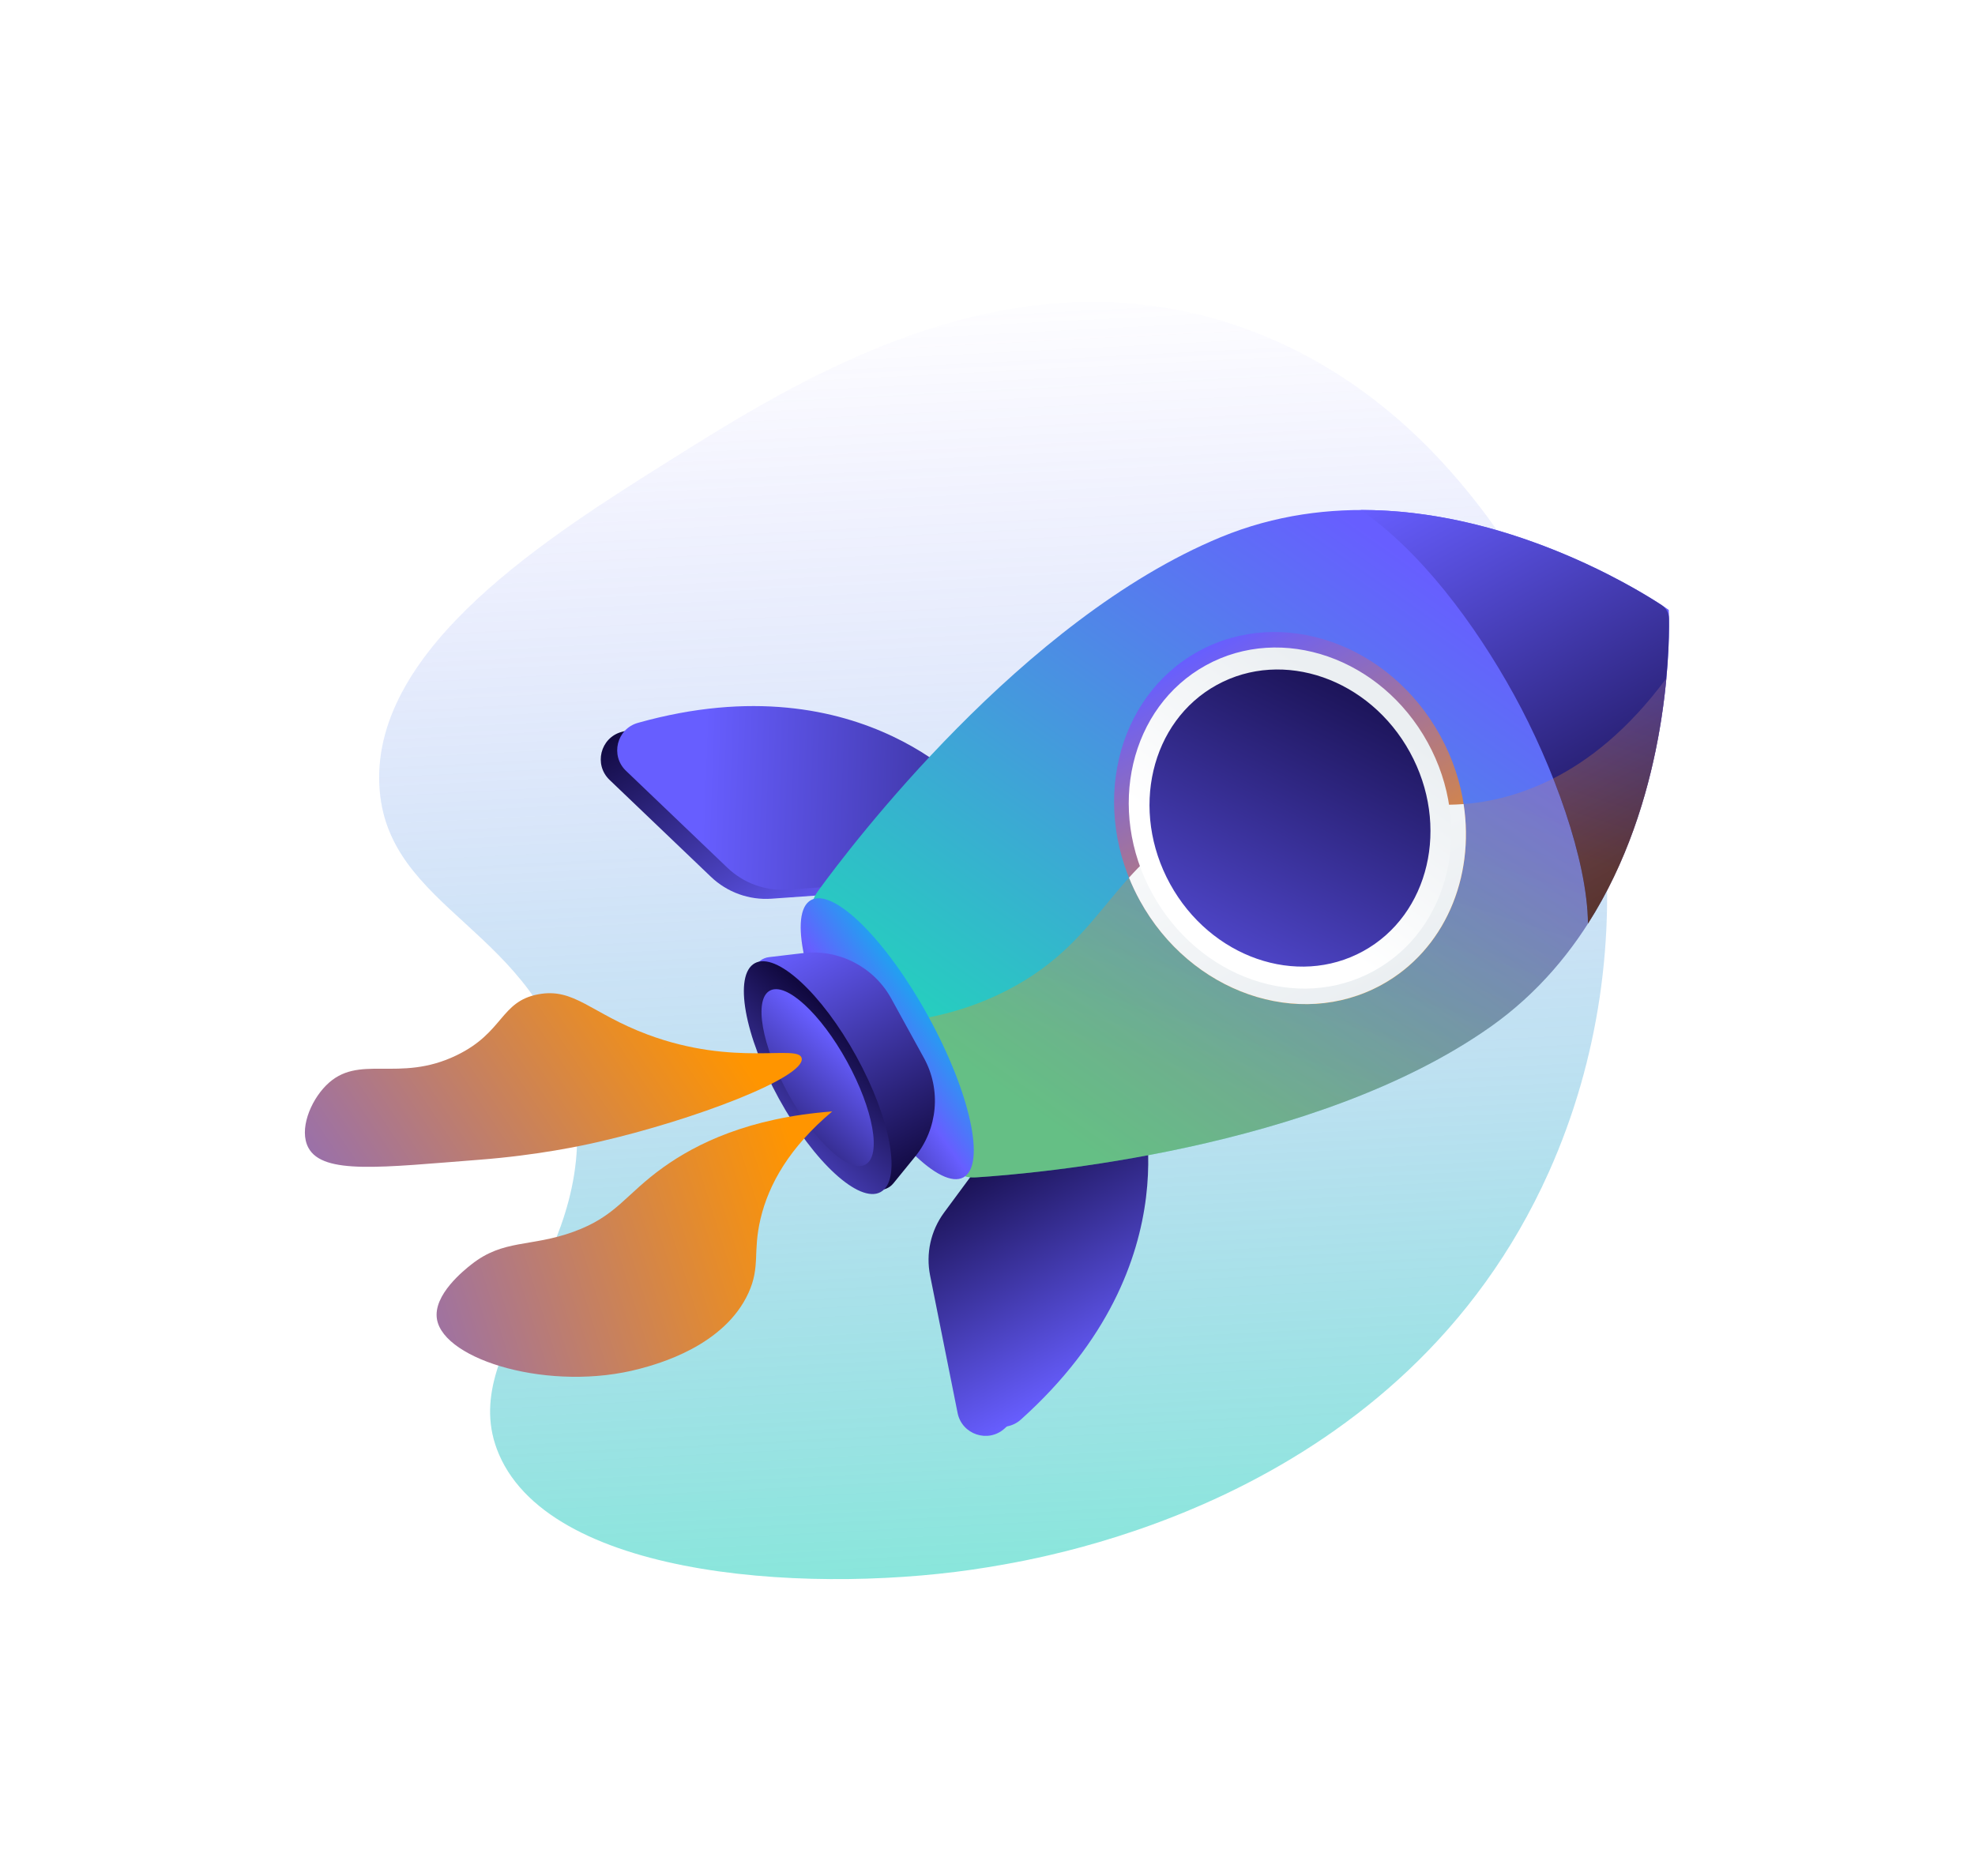 <svg width="160" height="152" viewBox="0 0 160 152" fill="none" xmlns="http://www.w3.org/2000/svg">
    <g filter="url(#filter0_d_1783_8456)">
        <path d="M119.239 36.245C116.898 33.349 110.483 25.618 99.442 22.138C81.18 16.383 64.631 26.786 54.173 33.361C44.483 39.452 30.224 48.417 30.729 59.579C31.195 69.87 43.722 71.195 46.345 84.058C49.149 97.802 36.63 105.028 40.427 113.845C44.85 124.118 66.535 125.211 80.041 122.98C85.229 122.123 113.645 117.429 125.489 90.935C133.612 72.767 131.037 50.846 119.238 36.245L119.239 36.245Z" fill="url(#paint0_linear_1783_8456)"/>
        <path d="M90.964 85.315C90.964 85.315 95.62 98.963 81.375 111.751C80.048 112.942 77.927 112.231 77.577 110.482L75.35 99.344C74.992 97.558 75.406 95.704 76.488 94.239L82.044 86.718L90.964 85.315Z" fill="url(#paint1_linear_1783_8456)"/>
        <path d="M77.805 61.377C77.805 61.377 68.778 50.132 50.347 55.305C48.63 55.787 48.093 57.958 49.383 59.191L57.593 67.041C58.91 68.3 60.696 68.944 62.513 68.815L71.839 68.155L77.805 61.376L77.805 61.377Z" fill="url(#paint2_linear_1783_8456)"/>
        <path d="M92.296 84.579C92.296 84.579 96.952 98.227 82.707 111.016C81.38 112.207 79.259 111.496 78.909 109.747L76.682 98.608C76.324 96.822 76.738 94.969 77.82 93.504L83.376 85.983L92.296 84.579Z" fill="url(#paint3_linear_1783_8456)"/>
        <path d="M79.137 60.641C79.137 60.641 70.11 49.396 51.679 54.569C49.962 55.051 49.426 57.223 50.715 58.455L58.925 66.305C60.242 67.564 62.028 68.208 63.845 68.079L73.171 67.419L79.137 60.641L79.137 60.641Z" fill="url(#paint4_linear_1783_8456)"/>
        <path d="M98.886 39.528C116.553 32.226 135.189 45.388 135.189 45.417C135.214 45.434 136.338 68.222 120.706 79.224C106.527 89.203 83.532 91.111 79.152 91.389C78.68 91.419 77.936 91.419 77.86 90.953C76.374 81.892 72.245 74.824 66.002 69.394C65.656 69.094 66.062 68.481 66.331 68.111C68.877 64.609 82.833 46.163 98.886 39.528Z" fill="url(#paint5_linear_1783_8456)"/>
        <g style="mix-blend-mode:multiply" opacity="0.3">
            <path d="M98.91 61.822C108.773 57.793 114.081 63.381 123.33 60.145C126.707 58.964 130.891 56.508 135.001 50.951C134.307 58.41 131.503 71.626 120.709 79.224C106.529 89.203 83.534 91.111 79.154 91.389C78.683 91.419 77.939 91.419 77.862 90.953C77.111 86.376 75.685 82.308 73.654 78.701C76.915 78.25 79.517 77.305 81.599 76.232C89.993 71.904 89.924 65.493 98.91 61.822L98.91 61.822Z" fill="url(#paint6_linear_1783_8456)"/>
        </g>
        <path d="M122.659 52.304C119.475 46.511 115.036 40.611 110.228 37.322C121.937 37.287 132.136 43.402 134.614 45.025C134.981 45.266 135.205 45.672 135.211 46.111C135.253 49.074 134.949 60.961 128.646 70.828C128.596 65.677 125.843 58.096 122.659 52.304L122.659 52.304Z" fill="url(#paint7_linear_1783_8456)"/>
        <path style="mix-blend-mode:multiply" opacity="0.3" d="M135 50.952C134.997 50.987 134.993 51.022 134.99 51.057C134.984 51.116 134.978 51.176 134.973 51.236C134.967 51.296 134.96 51.356 134.954 51.417C134.948 51.474 134.942 51.532 134.936 51.59C134.93 51.655 134.922 51.719 134.915 51.784C134.909 51.84 134.903 51.896 134.897 51.952C134.889 52.021 134.881 52.09 134.873 52.16C134.867 52.213 134.861 52.267 134.854 52.322C134.846 52.395 134.837 52.468 134.828 52.542C134.821 52.594 134.815 52.646 134.808 52.699C134.799 52.776 134.789 52.853 134.778 52.931C134.772 52.981 134.765 53.032 134.759 53.082C134.748 53.163 134.737 53.244 134.725 53.326C134.719 53.375 134.712 53.424 134.705 53.474C134.693 53.557 134.681 53.642 134.668 53.727C134.661 53.774 134.654 53.822 134.647 53.871C134.634 53.958 134.621 54.047 134.607 54.135C134.6 54.181 134.593 54.228 134.586 54.274C134.572 54.365 134.557 54.456 134.543 54.548C134.535 54.593 134.528 54.638 134.521 54.683C134.505 54.778 134.489 54.873 134.473 54.968C134.466 55.011 134.458 55.055 134.451 55.098C134.434 55.196 134.417 55.294 134.4 55.392C134.392 55.435 134.384 55.477 134.377 55.52C134.358 55.62 134.34 55.721 134.321 55.822C134.314 55.863 134.306 55.905 134.298 55.946C134.279 56.049 134.259 56.153 134.238 56.256C134.23 56.297 134.223 56.337 134.215 56.378C134.194 56.483 134.173 56.59 134.151 56.697C134.143 56.735 134.134 56.774 134.127 56.813C134.104 56.922 134.081 57.031 134.058 57.141C134.05 57.178 134.042 57.216 134.033 57.253C134.009 57.365 133.985 57.476 133.96 57.588C133.952 57.625 133.944 57.661 133.935 57.698C133.909 57.812 133.883 57.926 133.857 58.041C133.849 58.076 133.84 58.11 133.832 58.145C133.805 58.262 133.777 58.379 133.749 58.497C133.741 58.53 133.732 58.563 133.724 58.597C133.695 58.717 133.665 58.836 133.635 58.956C133.626 58.989 133.618 59.021 133.61 59.053C133.579 59.174 133.548 59.296 133.516 59.418C133.507 59.449 133.499 59.481 133.491 59.513C133.458 59.636 133.425 59.76 133.391 59.884C133.383 59.914 133.374 59.944 133.366 59.974C133.331 60.1 133.296 60.226 133.26 60.352C133.252 60.38 133.243 60.41 133.235 60.439C133.198 60.566 133.161 60.694 133.123 60.823C133.115 60.85 133.107 60.877 133.099 60.905C133.06 61.035 133.021 61.165 132.98 61.295C132.972 61.322 132.964 61.348 132.956 61.374C132.915 61.506 132.873 61.638 132.831 61.77C132.823 61.795 132.815 61.82 132.807 61.844C132.764 61.978 132.72 62.112 132.675 62.247C132.668 62.27 132.66 62.294 132.652 62.317C132.607 62.453 132.561 62.589 132.514 62.725C132.506 62.747 132.499 62.769 132.491 62.79C132.443 62.928 132.395 63.066 132.345 63.204C132.338 63.225 132.331 63.246 132.323 63.266C132.273 63.406 132.222 63.545 132.17 63.685C132.163 63.703 132.156 63.722 132.149 63.741C132.096 63.882 132.042 64.024 131.988 64.166C131.981 64.183 131.974 64.2 131.968 64.216C131.913 64.36 131.856 64.504 131.799 64.648C131.793 64.662 131.786 64.677 131.781 64.693C131.722 64.838 131.663 64.984 131.602 65.13C131.597 65.143 131.592 65.155 131.587 65.167C131.525 65.316 131.462 65.464 131.399 65.612C131.394 65.622 131.39 65.632 131.386 65.642C131.321 65.793 131.255 65.943 131.187 66.094C131.184 66.101 131.181 66.108 131.178 66.115C131.109 66.269 131.04 66.422 130.969 66.575C130.967 66.579 130.965 66.582 130.964 66.586C130.3 68.02 129.533 69.444 128.649 70.829C128.617 67.537 127.48 63.252 125.833 59.076C128.669 57.637 131.856 55.202 135 50.952Z" fill="url(#paint8_linear_1783_8456)"/>
        <path d="M111.933 75.79C118.651 72.097 120.773 63.055 116.672 55.595C112.571 48.135 103.801 45.082 97.082 48.775C90.364 52.468 88.242 61.509 92.343 68.969C96.444 76.429 105.215 79.483 111.933 75.79Z" fill="url(#paint9_linear_1783_8456)"/>
        <path style="mix-blend-mode:multiply" d="M98.908 61.822C106.956 58.534 111.972 61.649 118.571 61.149C119.487 67.091 117.036 72.985 111.932 75.791C105.213 79.484 96.443 76.43 92.342 68.97C92.007 68.36 91.713 67.739 91.461 67.112C93.255 65.121 95.386 63.261 98.909 61.822L98.908 61.822Z" fill="url(#paint10_linear_1783_8456)"/>
        <path d="M111.313 74.663C117.471 71.278 119.416 62.99 115.657 56.152C111.898 49.314 103.859 46.515 97.701 49.9C91.543 53.286 89.598 61.573 93.357 68.411C97.116 75.249 105.155 78.048 111.313 74.663Z" fill="url(#paint11_linear_1783_8456)"/>
        <path d="M110.434 73.067C115.799 70.118 117.493 62.898 114.218 56.942C110.944 50.985 103.941 48.547 98.576 51.496C93.212 54.445 91.518 61.664 94.792 67.621C98.067 73.577 105.07 76.016 110.434 73.067Z" fill="url(#paint12_linear_1783_8456)"/>
        <path d="M78.052 91.394C79.886 90.387 78.607 84.54 75.196 78.336C71.786 72.132 67.535 67.919 65.702 68.927C63.869 69.935 65.148 75.781 68.558 81.985C71.969 88.19 76.219 92.402 78.052 91.394Z" fill="url(#paint13_linear_1783_8456)"/>
        <path d="M72.201 76.903L74.851 81.724C76.261 84.29 75.975 87.454 74.128 89.725L72.375 91.879C71.73 92.673 70.487 92.56 69.995 91.664L61.206 75.675C60.713 74.78 61.285 73.67 62.3 73.55L65.059 73.225C67.966 72.883 70.79 74.337 72.201 76.903Z" fill="url(#paint14_linear_1783_8456)"/>
        <path d="M71.34 92.585C73.07 91.634 72.191 86.713 69.376 81.592C66.561 76.472 62.877 73.092 61.148 74.043C59.418 74.994 60.297 79.915 63.112 85.036C65.927 90.156 69.611 93.536 71.34 92.585Z" fill="url(#paint15_linear_1783_8456)"/>
        <path d="M70.111 90.359C71.426 89.637 70.757 85.896 68.618 82.005C66.479 78.113 63.679 75.545 62.365 76.267C61.05 76.99 61.718 80.73 63.858 84.622C65.997 88.513 68.797 91.082 70.111 90.359Z" fill="url(#paint16_linear_1783_8456)"/>
        <path d="M64.946 81.742C65.266 83.296 56.208 86.749 48.495 88.518C47.151 88.826 43.597 89.599 38.816 89.968C30.942 90.576 26.164 91.203 24.982 88.992C24.21 87.546 25.127 85.243 26.417 83.945C29.045 81.301 32.26 83.792 36.989 81.504C40.812 79.655 40.524 77.149 43.591 76.565C46.527 76.006 47.859 78.097 52.446 79.816C59.564 82.482 64.704 80.573 64.945 81.743L64.946 81.742Z" fill="url(#paint17_linear_1783_8456)"/>
        <path d="M67.419 86.053C60.619 86.564 56.382 88.692 53.754 90.567C50.636 92.792 49.959 94.539 46.441 95.81C42.973 97.063 40.798 96.389 38.195 98.443C37.615 98.901 35.07 100.909 35.399 102.883C35.958 106.225 44.646 108.814 51.822 106.903C53.232 106.527 58.691 105.074 60.649 100.726C61.607 98.6 60.971 97.461 61.612 94.754C62.278 91.939 63.963 88.96 67.419 86.053L67.419 86.053Z" fill="url(#paint18_linear_1783_8456)"/>
    </g>
    <defs>
        <filter id="filter0_d_1783_8456" x="0.699" y="0.463" width="158.516" height="151.482" filterUnits="userSpaceOnUse" color-interpolation-filters="sRGB">
            <feFlood flood-opacity="0" result="BackgroundImageFix"/>
            <feColorMatrix in="SourceAlpha" type="matrix" values="0 0 0 0 0 0 0 0 0 0 0 0 0 0 0 0 0 0 127 0" result="hardAlpha"/>
            <feOffset dy="4"/>
            <feGaussianBlur stdDeviation="12"/>
            <feComposite in2="hardAlpha" operator="out"/>
            <feColorMatrix type="matrix" values="0 0 0 0 0.082 0 0 0 0 0.043 0 0 0 0 0.357 0 0 0 0.2 0"/>
            <feBlend mode="normal" in2="BackgroundImageFix" result="effect1_dropShadow_1783_8456"/>
            <feBlend mode="normal" in="SourceGraphic" in2="effect1_dropShadow_1783_8456" result="shape"/>
        </filter>
        <linearGradient id="paint0_linear_1783_8456" x1="78.304" y1="20.934" x2="83.509" y2="123.248" gradientUnits="userSpaceOnUse">
            <stop stop-color="#675EFF" stop-opacity="0.01"/>
            <stop offset="1" stop-color="#24D1BD" stop-opacity="0.54"/>
        </linearGradient>
        <linearGradient id="paint1_linear_1783_8456" x1="89.427" y1="107.396" x2="78.985" y2="88.4" gradientUnits="userSpaceOnUse">
            <stop stop-color="#675EFF"/>
            <stop offset="1" stop-color="#110940"/>
        </linearGradient>
        <linearGradient id="paint2_linear_1783_8456" x1="68.782" y1="69.837" x2="58.339" y2="50.84" gradientUnits="userSpaceOnUse">
            <stop stop-color="#675EFF"/>
            <stop offset="1" stop-color="#110940"/>
        </linearGradient>
        <linearGradient id="paint3_linear_1783_8456" x1="90.76" y1="106.661" x2="80.317" y2="87.665" gradientUnits="userSpaceOnUse">
            <stop stop-color="#675EFF"/>
            <stop offset="1" stop-color="#110940"/>
        </linearGradient>
        <linearGradient id="paint4_linear_1783_8456" x1="56.892" y1="60.453" x2="99.525" y2="61.995" gradientUnits="userSpaceOnUse">
            <stop stop-color="#675EFF"/>
            <stop offset="1" stop-color="#110940"/>
        </linearGradient>
        <linearGradient id="paint5_linear_1783_8456" x1="77.363" y1="81.577" x2="108.284" y2="37.296" gradientUnits="userSpaceOnUse">
            <stop stop-color="#24D1BD"/>
            <stop offset="1" stop-color="#675EFF"/>
        </linearGradient>
        <linearGradient id="paint6_linear_1783_8456" x1="98.819" y1="84.127" x2="119.226" y2="20.054" gradientUnits="userSpaceOnUse">
            <stop stop-color="#FF9500"/>
            <stop offset="1" stop-color="#675EFF"/>
        </linearGradient>
        <linearGradient id="paint7_linear_1783_8456" x1="136.451" y1="66.539" x2="118.033" y2="33.033" gradientUnits="userSpaceOnUse">
            <stop stop-color="#110940"/>
            <stop offset="1" stop-color="#675EFF"/>
        </linearGradient>
        <linearGradient id="paint8_linear_1783_8456" x1="127.751" y1="65.391" x2="135.397" y2="41.385" gradientUnits="userSpaceOnUse">
            <stop stop-color="#FF9500"/>
            <stop offset="1" stop-color="#675EFF"/>
        </linearGradient>
        <linearGradient id="paint9_linear_1783_8456" x1="111.931" y1="75.791" x2="97.081" y2="48.776" gradientUnits="userSpaceOnUse">
            <stop stop-color="#FF9500"/>
            <stop offset="1" stop-color="#675EFF"/>
        </linearGradient>
        <linearGradient id="paint10_linear_1783_8456" x1="111.489" y1="76.035" x2="96.638" y2="49.02" gradientUnits="userSpaceOnUse">
            <stop stop-color="#EBEFF2"/>
            <stop offset="1" stop-color="white"/>
        </linearGradient>
        <linearGradient id="paint11_linear_1783_8456" x1="110.832" y1="53.339" x2="100.826" y2="67.485" gradientUnits="userSpaceOnUse">
            <stop stop-color="#EBEFF2"/>
            <stop offset="1" stop-color="white"/>
        </linearGradient>
        <linearGradient id="paint12_linear_1783_8456" x1="93.801" y1="83.488" x2="112.097" y2="47.238" gradientUnits="userSpaceOnUse">
            <stop stop-color="#675EFF"/>
            <stop offset="1" stop-color="#110940"/>
        </linearGradient>
        <linearGradient id="paint13_linear_1783_8456" x1="62.199" y1="86.489" x2="76.815" y2="76.247" gradientUnits="userSpaceOnUse">
            <stop stop-color="#110940"/>
            <stop offset="0.594" stop-color="#675EFF"/>
            <stop offset="1" stop-color="#00C0EA"/>
        </linearGradient>
        <linearGradient id="paint14_linear_1783_8456" x1="74.651" y1="90.751" x2="64.472" y2="72.234" gradientUnits="userSpaceOnUse">
            <stop stop-color="#110940"/>
            <stop offset="1" stop-color="#675EFF"/>
        </linearGradient>
        <linearGradient id="paint15_linear_1783_8456" x1="69.262" y1="80.056" x2="58.066" y2="92.138" gradientUnits="userSpaceOnUse">
            <stop stop-color="#110940"/>
            <stop offset="1" stop-color="#675EFF"/>
        </linearGradient>
        <linearGradient id="paint16_linear_1783_8456" x1="68.531" y1="80.837" x2="60.022" y2="90.02" gradientUnits="userSpaceOnUse">
            <stop stop-color="#675EFF"/>
            <stop offset="1" stop-color="#110940"/>
        </linearGradient>
        <linearGradient id="paint17_linear_1783_8456" x1="56.377" y1="75.939" x2="14.415" y2="103.936" gradientUnits="userSpaceOnUse">
            <stop stop-color="#FF9500"/>
            <stop offset="1" stop-color="#675EFF"/>
        </linearGradient>
        <linearGradient id="paint18_linear_1783_8456" x1="65.868" y1="94.07" x2="17.73" y2="109.148" gradientUnits="userSpaceOnUse">
            <stop stop-color="#FF9500"/>
            <stop offset="1" stop-color="#675EFF"/>
        </linearGradient>
    </defs>
</svg>
